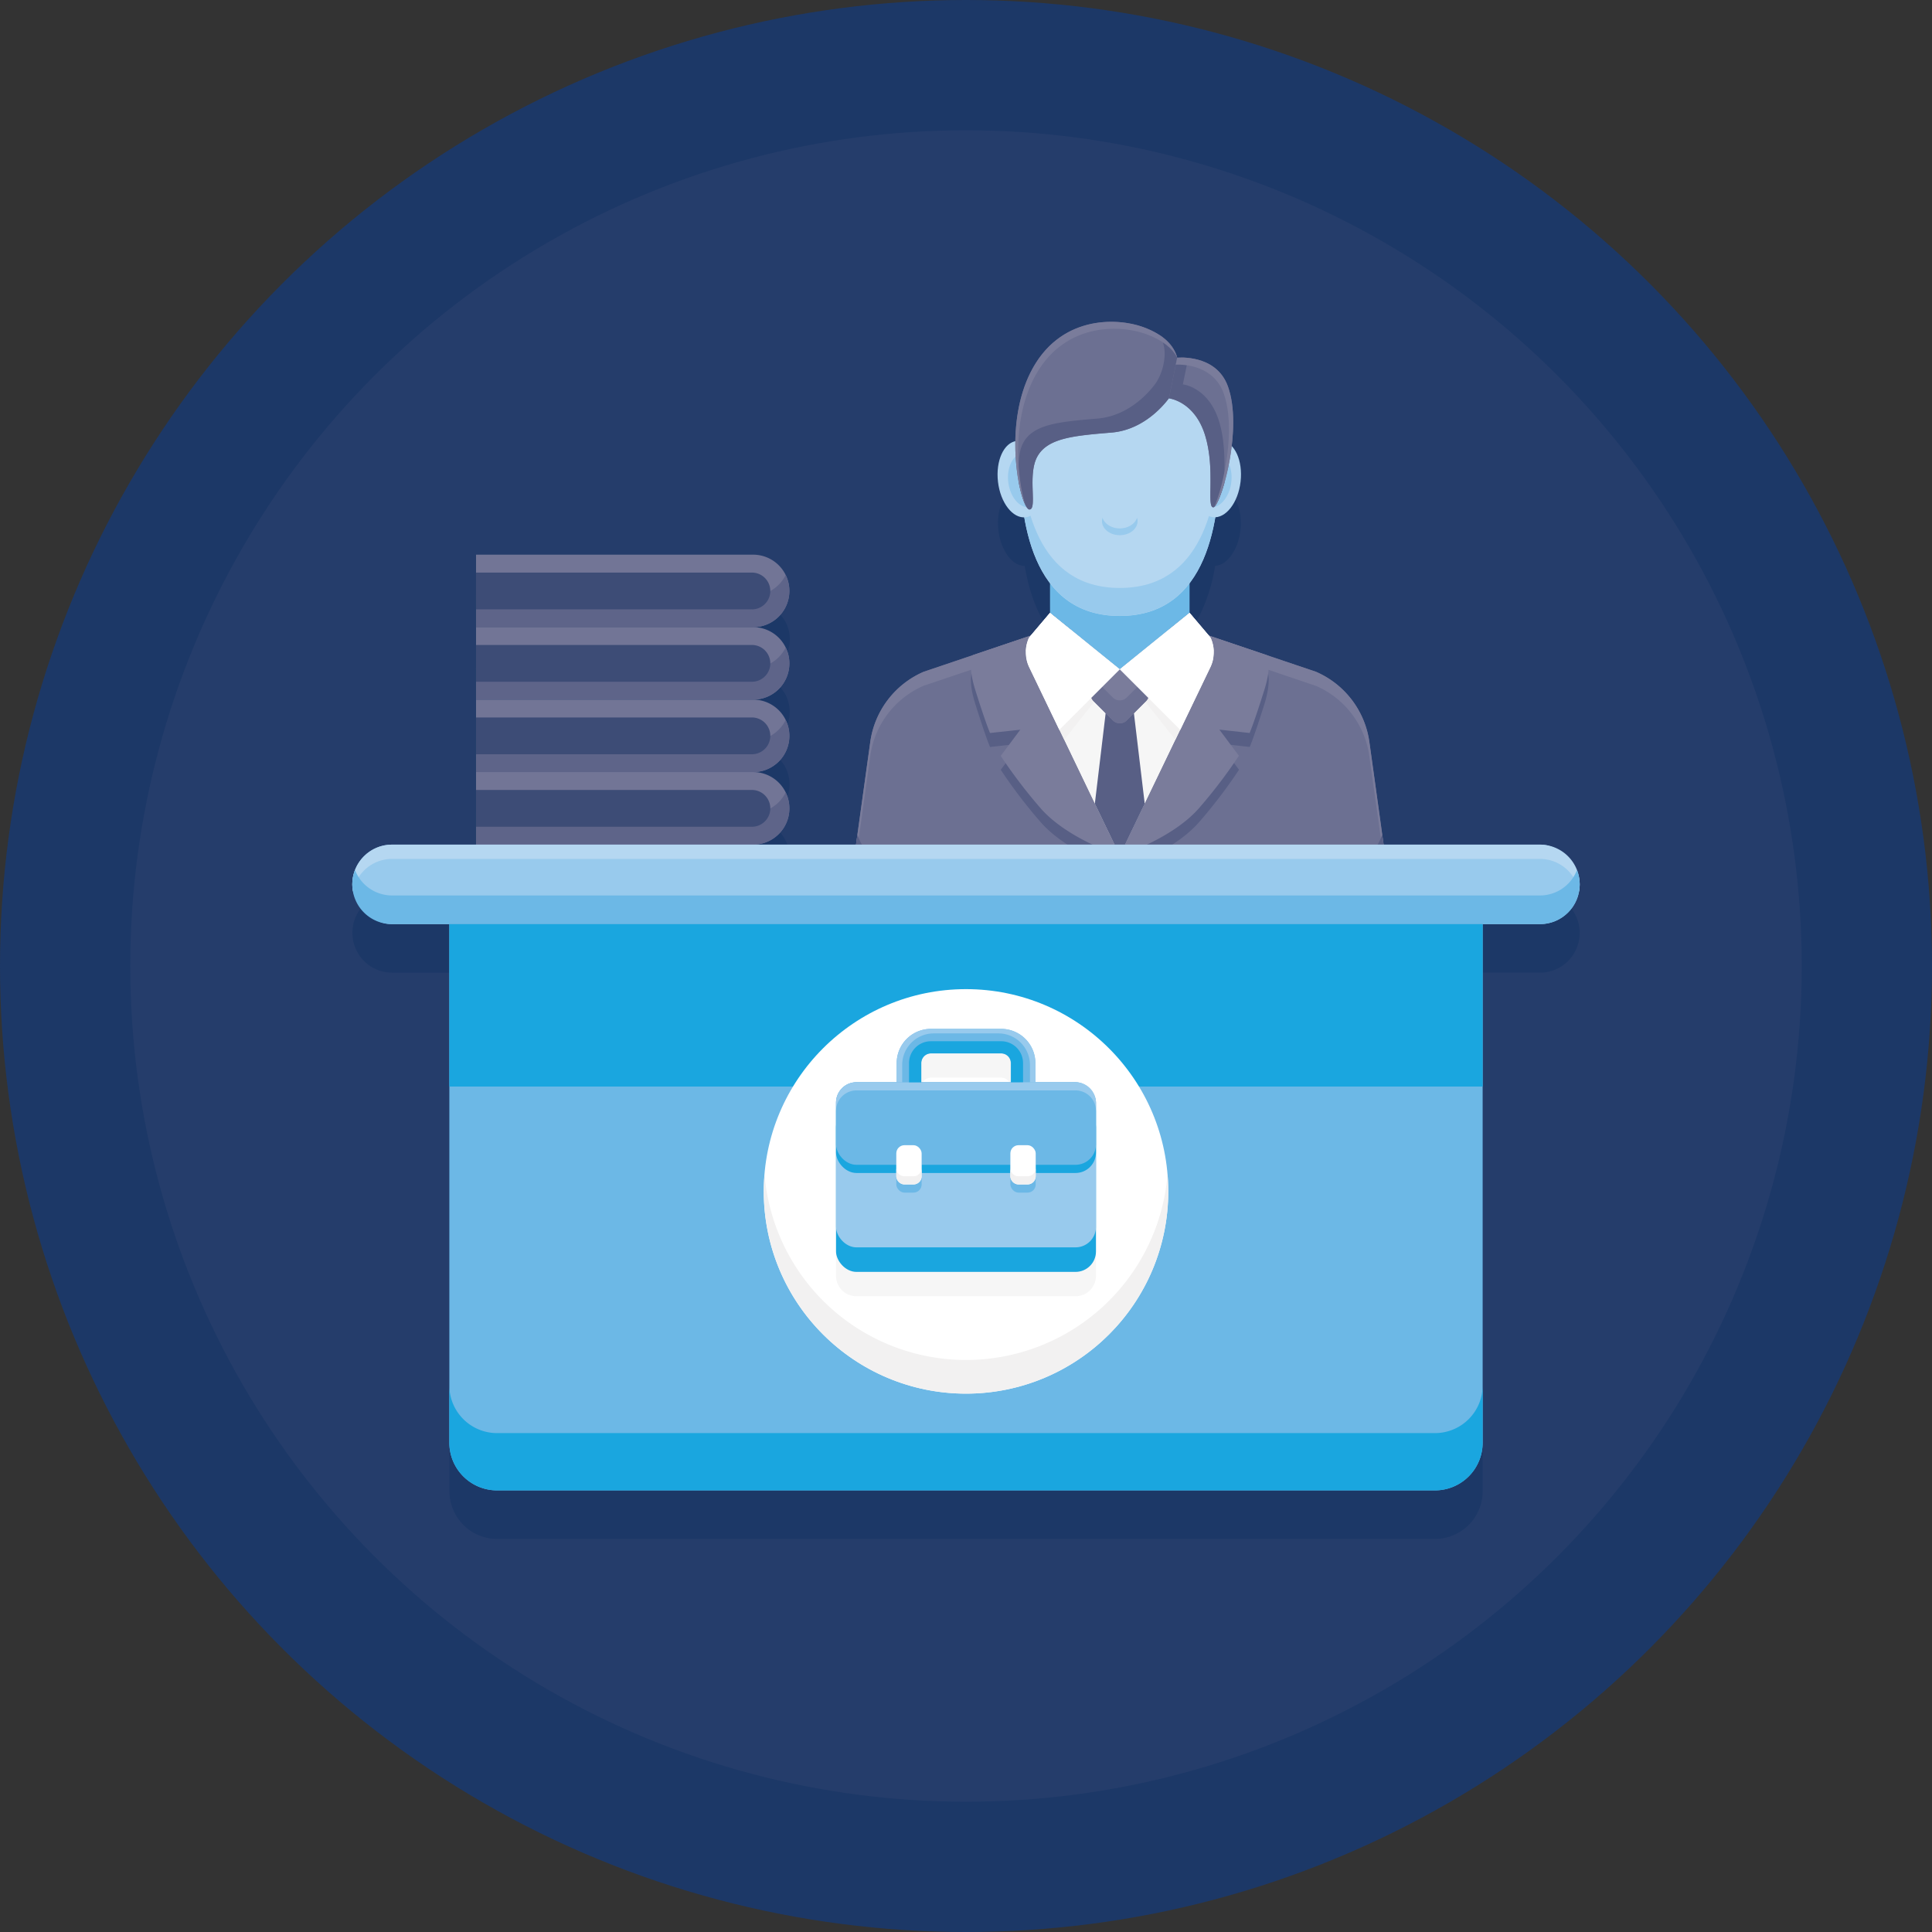 <svg xmlns="http://www.w3.org/2000/svg" viewBox="0 0 796 796"><rect x="0" y="0" width="796" height="796" fill="#333333" stroke="none"/><defs><style>.cls-1{fill:#1c3867;}.cls-2{fill:#253d6b;}.cls-3{fill:#6c7092;}.cls-4{fill:#7a7c9b;}.cls-5{fill:#585f85;}.cls-6{fill:#f6f6f6;}.cls-7{fill:#6cb8e6;}.cls-8{fill:#f2f1f1;}.cls-9{fill:#b5d7f1;}.cls-10{fill:#98caed;}.cls-11{fill:#fff;}.cls-12{fill:#727596;}.cls-13{fill:#5e6489;}.cls-14{fill:#3d4c76;}.cls-15{fill:#1aa6df;}</style></defs><title>Asset 26</title><g id="Layer_2" data-name="Layer 2"><g id="Layer_1-2" data-name="Layer 1"><circle class="cls-1" cx="398" cy="398" r="398"/><circle class="cls-2" cx="398" cy="398" r="344.33"/><path class="cls-1" d="M650.85,384.36c0-.53,0-1.06-.08-1.58s-.1-.77-.17-1.14c0-.12,0-.24-.05-.35-.09-.48-.21-1-.34-1.42h0A16.38,16.38,0,0,0,634.46,368H570a.49.49,0,0,1,0-.12l-.38-2.72-1.14-8.2L566.16,340l-2-14.33a37.21,37.21,0,0,0-22-28.93L522,290s0,0,0,0l-7.82-2.65h0L498.47,282l0,0-.43-.14-8-9.4-8.28,6.71h0l8.28-6.71V260.27a42.41,42.41,0,0,0,3.29-5l.64-1.16a71.55,71.55,0,0,0,6.68-21c4.91-.21,9.46-6.48,10.42-14.64.72-6.17-.81-11.75-3.65-14.69,0-.22.06-.45.08-.67s.07-.6.1-.91.07-.73.1-1.1.06-.62.08-.93.06-.73.08-1.1l.06-.94c0-.36,0-.73.05-1.1s0-.62,0-.93,0-.73,0-1.1,0-.62,0-.92,0-.73,0-1.1,0-.61,0-.91,0-.73-.05-1.09,0-.6,0-.9-.05-.72-.08-1.07-.05-.59-.08-.88-.08-.71-.12-1.07-.07-.56-.11-.84-.11-.71-.17-1.07-.08-.53-.13-.79-.15-.73-.22-1.09-.1-.48-.16-.72-.2-.78-.31-1.17c-.05-.19-.09-.38-.15-.57-.17-.57-.35-1.13-.55-1.67a16.83,16.83,0,0,0-10.52-10.39l-.88-.3a24.89,24.89,0,0,0-5.79-1.07l-.22,0-.63,0h-1.63l-.42,0h-.06l-.36,0H485v0l0-.1v0a.65.65,0,0,0,0-.13c0-.1-.05-.19-.08-.29s-.07-.19-.1-.29l-.12-.34c-.05-.14-.11-.29-.17-.43s-.07-.2-.11-.29a1.42,1.42,0,0,1-.08-.18c-.06-.14-.13-.29-.2-.43s-.13-.27-.2-.41-.05-.08-.07-.13l-.18-.31-.29-.49-.09-.15-.21-.32-.27-.39-.22-.29a3.92,3.92,0,0,0-.25-.32l-.18-.23a2.62,2.62,0,0,0-.22-.25c-.13-.15-.25-.3-.39-.45l-.09-.1,0,0-.19-.2-.61-.61-.06,0-.33-.29-.5-.44,0,0-.22-.18-.39-.3c-.3-.23-.6-.45-.92-.67l-.31-.21c-.42-.29-.87-.56-1.34-.83l-.35-.2c-.37-.21-.74-.41-1.14-.61l-.52-.26c-.38-.18-.77-.36-1.17-.53l-.51-.23c-.58-.24-1.17-.48-1.79-.7h0a40.15,40.15,0,0,0-16.31-2.06l-.26,0c-10.62.88-22.56,6.1-29.91,20.79h0c-.34.69-.67,1.39-1,2.1l-.3.7c-.2.48-.4,1-.59,1.44-.11.28-.21.56-.31.83-.17.46-.33.91-.49,1.37l-.29.86c-.14.46-.29.92-.42,1.38-.09.28-.17.57-.25.85-.14.49-.27,1-.4,1.48-.06.25-.13.5-.19.75-.15.65-.3,1.3-.44,1.95l-.06.29c-.15.75-.29,1.51-.42,2.26,0,.22-.07.44-.1.66-.09.53-.17,1.06-.25,1.6,0,.27-.07.55-.1.82-.06.48-.12,1-.17,1.44l-.09.86c0,.47-.09.94-.12,1.4,0,.29,0,.57-.07.85,0,.49-.06,1-.08,1.46,0,.25,0,.5,0,.75,0,.58,0,1.16,0,1.74,0,.13,0,.27,0,.41-5,1.05-8.14,8.35-7.15,16.73s5.75,14.74,10.81,14.63c.47,2.72,1.05,5.43,1.77,8.09l.15.57a68.81,68.81,0,0,0,2.52,7.46c.34.83.69,1.66,1.07,2.47q1,2.21,2.23,4.27l.51.84c.44.72.89,1.41,1.37,2.09.32.46.65.91,1,1.36v12.22l8.28,6.71h0l-8.28-6.71-8,9.4-.38.12-7.07,2.39-36.65,12.38a38.56,38.56,0,0,0-4.56,2.37,37.09,37.09,0,0,0-17.43,26.56l-4.4,31.66-.89,6.44h0l-.56,4.05s0,.08,0,.12H310.31A14.94,14.94,0,0,0,325.23,353h0a15.11,15.11,0,0,0-.09-1.66l-.06-.34c-.06-.45-.13-.89-.23-1.33,0-.08-.05-.16-.07-.25a13.07,13.07,0,0,0-.41-1.39.49.49,0,0,1,0-.11,14.93,14.93,0,0,0-14-9.85,14.92,14.92,0,0,0,14.93-14.93h0a15.43,15.43,0,0,0-.09-1.67l-.06-.34c-.06-.44-.13-.89-.23-1.32l-.07-.25a13.24,13.24,0,0,0-.41-1.4.42.42,0,0,1,0-.1,14.93,14.93,0,0,0-14-9.85,14.93,14.93,0,0,0,14.93-14.93h0a15.3,15.3,0,0,0-.09-1.67l-.06-.34c-.06-.45-.13-.89-.23-1.32,0-.09-.05-.17-.07-.25a13.24,13.24,0,0,0-.41-1.4.36.36,0,0,1,0-.11,14.92,14.92,0,0,0-14-9.84,14.94,14.94,0,0,0,14.93-14.94h0a15.11,15.11,0,0,0-.09-1.66l-.06-.34c-.06-.45-.13-.89-.23-1.33,0-.08-.05-.16-.07-.25a13.07,13.07,0,0,0-.41-1.39.49.49,0,0,1,0-.11,14.93,14.93,0,0,0-14-9.85H196.13v29.86h0V368H161.54a16.38,16.38,0,0,0-15.75,11.88h0c-.13.46-.25.94-.34,1.42,0,.11,0,.23,0,.34-.07.38-.13.76-.17,1.15s-.08,1.05-.08,1.58a15.11,15.11,0,0,0,.08,1.51,16.36,16.36,0,0,0,16.31,14.87h23.59V614.39a19.66,19.66,0,0,0,19.66,19.66H591.21a19.66,19.66,0,0,0,19.66-19.66V400.74h23.59a16.36,16.36,0,0,0,16.31-14.87A15.11,15.11,0,0,0,650.85,384.36Z"/><path class="cls-3" d="M552.61,367.86H370.11a17.57,17.57,0,0,1-17.4-20l5.85-42.15a37.09,37.09,0,0,1,22-28.93l20.26-6.84,7.82-2.64h0L424.27,262l8.34-2.81h57.5l19.57,6.61,1.92.65,30.57,10.32a37.12,37.12,0,0,1,22,28.93l2,14.33,2.34,16.9L570,347.86A17.58,17.58,0,0,1,552.61,367.86Z"/><path class="cls-4" d="M358.56,311.46a37.11,37.11,0,0,1,22-28.93L432.61,265h57.5l52.06,17.58a37.09,37.09,0,0,1,22,28.93L570,353.14a17.59,17.59,0,0,0,.07-5.28l-5.86-42.15a37.09,37.09,0,0,0-22-28.93L490.11,259.2h-57.5l-52.06,17.58a37.11,37.11,0,0,0-22,28.93l-5.85,42.15a17.59,17.59,0,0,0,.06,5.28Z"/><path class="cls-5" d="M569.45,343.81a17.57,17.57,0,0,1-16.84,12.55H370.12a17.58,17.58,0,0,1-16.85-12.55l-.56,4.05a17.58,17.58,0,0,0,17.41,20H552.61a17.58,17.58,0,0,0,17.41-20Z"/><path class="cls-6" d="M498.78,262.73l-8.67-10.24-28.75,23.29-28.75-23.29-8.67,10.24a14.37,14.37,0,0,0,.11,12.24l27,56.19,10.28,21.37L498.68,275A14.4,14.4,0,0,0,498.78,262.73Z"/><polygon class="cls-5" points="471.64 331.16 466.72 289.96 461.36 289.96 456 289.96 451.08 331.16 461.36 352.53 471.64 331.16"/><polygon class="cls-7" points="432.61 225.19 432.61 243.87 432.62 252.49 461.36 275.78 490.11 252.49 490.11 225.19 432.61 225.19"/><path class="cls-8" d="M461.36,275.78l-22.94,29.06L424.07,275a14.36,14.36,0,0,1-.12-12.27l8.66-10.22Z"/><path class="cls-8" d="M461.36,275.78l22.94,29.06L498.65,275a14.36,14.36,0,0,0,.13-12.27l-8.67-10.22Z"/><path class="cls-4" d="M455.76,276.33h7.06a8.21,8.21,0,0,1,8.21,8.21v7.06a4.07,4.07,0,0,1-4.07,4.07h-11.2a4.07,4.07,0,0,1-4.07-4.07V280.4a4.07,4.07,0,0,1,4.07-4.07Z" transform="translate(-67.1 410) rotate(-45)"/><path class="cls-3" d="M470.32,281.28l-6.08,6.09a4.07,4.07,0,0,1-5.76,0l-6.08-6.09-1.83,1.84a4.07,4.07,0,0,0,0,5.76l7.91,7.92a4.07,4.07,0,0,0,5.76,0l7.92-7.92a4.07,4.07,0,0,0,0-5.76Z"/><polygon class="cls-5" points="461.37 348.77 461.37 348.77 461.37 348.77 461.37 348.77"/><path class="cls-5" d="M424.05,280.72a14.33,14.33,0,0,1-1.13-9.12,13.9,13.9,0,0,1-.28-3.28l-14,4.72h0l-7.82,2.64c-1,2.34-1.41,6.58.93,14.09,4.43,14.17,6.15,18,6.15,18l12.46-1.39-8.05,10.78A208.72,208.72,0,0,0,429,339c11.22,12.59,32.39,19.26,32.39,19.26l-10.28-21.38Z"/><polygon class="cls-5" points="461.36 352.53 459.74 349.15 457.57 349.15 457.57 356.73 465.15 356.73 465.15 349.15 462.99 349.15 461.36 352.53"/><path class="cls-4" d="M461.37,352.54s-21.18-6.67-32.39-19.26a208.72,208.72,0,0,1-16.67-21.85l8.05-10.78L407.9,302s-1.73-3.84-6.16-18c-2.34-7.51-1.88-11.75-.93-14.09l7.83-2.64h0L424.27,262l-.33.72a14.42,14.42,0,0,0,.11,12.23l27,56.19Z"/><polygon class="cls-5" points="461.37 348.73 461.37 348.73 461.37 348.73 461.37 348.73"/><path class="cls-5" d="M521.93,275.66,514.11,273h0l-14-4.73a15,15,0,0,1-.27,3.27,14.39,14.39,0,0,1-1.13,9.14l-27,56.19-10.28,21.38s21.17-6.67,32.38-19.26a208,208,0,0,0,16.68-21.85l-8.05-10.78,12.46,1.39s1.72-3.84,6.15-18C523.34,282.23,522.89,278,521.93,275.66Z"/><path class="cls-4" d="M461.38,352.5s21.17-6.67,32.38-19.26a208,208,0,0,0,16.68-21.85l-8.05-10.78L514.85,302s1.72-3.84,6.15-18c2.34-7.51,1.89-11.75.93-14.08l-7.82-2.65h0L498.47,262l.33.72a14.34,14.34,0,0,1-.11,12.23l-27,56.19Z"/><path class="cls-9" d="M502.57,189c0,24.35-4.41,64.78-41.21,64.78s-41.2-40.43-41.2-64.78,3.83-44.08,41.2-44.08S502.57,164.62,502.57,189Z"/><path class="cls-10" d="M461.36,242.24c-34,0-40.35-34.54-41.12-59-.06,1.87-.08,3.78-.08,5.72,0,24.35,4.4,64.78,41.2,64.78s41.21-40.43,41.21-64.78c0-1.94,0-3.84-.09-5.72C501.71,207.7,495.38,242.24,461.36,242.24Z"/><ellipse class="cls-9" cx="420.72" cy="197.38" rx="9.6" ry="15.83" transform="translate(-20.11 50.3) rotate(-6.68)"/><ellipse class="cls-9" cx="501.61" cy="197.38" rx="15.83" ry="9.6" transform="translate(247.2 672.61) rotate(-83.32)"/><path class="cls-10" d="M422.18,198.68a43,43,0,0,1,.17-12.14,5.16,5.16,0,0,0-.68,0c-4.18.49-7,5.91-6.25,12.11s4.7,10.83,8.88,10.34l.26-.05A45.16,45.16,0,0,1,422.18,198.68Z"/><path class="cls-10" d="M500.55,198.68a43.3,43.3,0,0,0-.18-12.14,5.08,5.08,0,0,1,.68,0c4.18.49,7,5.91,6.25,12.11a14.77,14.77,0,0,1-2.6,7,9.44,9.44,0,0,1-2.23,2.23c-.63.44-1.89,1.25-2.69,1.09a2.84,2.84,0,0,0-.23-1.55l-.19-.39c-.51-1.18.21-2.72.46-3.89C500.13,201.67,500.37,200.18,500.55,198.68Z"/><path class="cls-3" d="M482.22,163.24s-8.86,13.7-24.25,15-26.25,2.2-30.53,9.8.11,21.89-3.31,21.89-11.38-32.77.43-56.39,35.52-22.75,46.48-18.75,14.56,10.34,14.56,16.88A23.07,23.07,0,0,1,482.22,163.24Z"/><path class="cls-5" d="M477.74,138a15,15,0,0,1,2.11,7.85,23.07,23.07,0,0,1-3.38,11.6s-8.86,13.7-24.25,15-26.24,2.2-30.53,9.8c-2.65,4.68-2,11.92-1.89,16.78,1.27,6.58,3.1,10.86,4.33,10.86,3.42,0-1-14.3,3.31-21.89s15.13-8.54,30.53-9.8,24.25-15,24.25-15a23.07,23.07,0,0,0,3.38-11.6C485.6,146.67,483.53,141.84,477.74,138Z"/><path class="cls-3" d="M485,147.4s16-1.75,20.87,11.76c6.48,17.83-3.14,49.88-6,49.88s1-15.72-3.39-29.78-14.89-15.14-14.89-15.14Z"/><path class="cls-5" d="M502.24,173.51c-4.36-14.06-14.89-15.14-14.89-15.14l2.24-10.9a23.35,23.35,0,0,0-4.55-.07l-3.44,16.72s10.53,1.08,14.89,15.14S497,209,499.88,209c1,0,2.87-4,4.56-9.91C504.36,193.53,505.22,183.13,502.24,173.51Z"/><path class="cls-4" d="M425.71,156.38c11.81-23.62,35.52-22.75,46.48-18.74,6.85,2.5,10.82,5.9,12.83,9.7-1.38-4.93-5.44-9.46-14-12.58-11-4-34.67-4.87-46.48,18.75-10.17,20.34-5.67,47.46-2.05,54.6C419.26,198.23,416.61,174.59,425.71,156.38Z"/><path class="cls-4" d="M505.91,159.16C501,145.65,485,147.4,485,147.4l-.58,2.81c3.74-.1,15.62.5,19.73,11.82,5.25,14.47-.09,38.31-3.83,46.78C503.68,205.93,512.07,176.11,505.91,159.16Z"/><path class="cls-10" d="M461.36,217.7c-3.43,0-6.31-1.87-7.1-4.38a4.72,4.72,0,0,0-.23,1.4c0,3.2,3.28,5.78,7.33,5.78s7.33-2.58,7.33-5.78a4.71,4.71,0,0,0-.22-1.4C467.67,215.83,464.8,217.7,461.36,217.7Z"/><path class="cls-11" d="M461.36,275.78l-24.92,24.93L424.07,275a14.36,14.36,0,0,1-.12-12.27l8.66-10.22Z"/><path class="cls-11" d="M461.36,275.78l24.93,24.93L498.65,275a14.36,14.36,0,0,0,.13-12.27l-8.67-10.22Z"/><path class="cls-12" d="M211.06,318.11H325.23a0,0,0,0,1,0,0V348a0,0,0,0,1,0,0H211.06A14.93,14.93,0,0,1,196.13,333v0A14.93,14.93,0,0,1,211.06,318.11Z" transform="translate(521.36 666.09) rotate(-180)"/><path class="cls-13" d="M323.7,326.49A14.91,14.91,0,0,1,310.3,348H196.13V334.87H310.3A14.92,14.92,0,0,0,323.7,326.49Z"/><path class="cls-14" d="M203.71,325.46H317.37a0,0,0,0,1,0,0v15.16a0,0,0,0,1,0,0H203.71a7.58,7.58,0,0,1-7.58-7.58v0a7.58,7.58,0,0,1,7.58-7.58Z" transform="translate(513.5 666.09) rotate(180)"/><path class="cls-12" d="M211.06,288.25H325.23a0,0,0,0,1,0,0v29.86a0,0,0,0,1,0,0H211.06a14.93,14.93,0,0,1-14.93-14.93v0a14.93,14.93,0,0,1,14.93-14.93Z" transform="translate(521.36 606.36) rotate(-180)"/><path class="cls-13" d="M323.7,296.63a14.9,14.9,0,0,1-13.4,21.48H196.13V305H310.3A14.92,14.92,0,0,0,323.7,296.63Z"/><path class="cls-14" d="M203.71,295.6H317.37a0,0,0,0,1,0,0v15.16a0,0,0,0,1,0,0H203.71a7.58,7.58,0,0,1-7.58-7.58v0a7.58,7.58,0,0,1,7.58-7.58Z" transform="translate(513.5 606.36) rotate(-180)"/><path class="cls-12" d="M211.06,258.38H325.23a0,0,0,0,1,0,0v29.86a0,0,0,0,1,0,0H211.06a14.93,14.93,0,0,1-14.93-14.93v0a14.93,14.93,0,0,1,14.93-14.93Z" transform="translate(521.36 546.63) rotate(-180)"/><path class="cls-13" d="M323.7,266.76a14.91,14.91,0,0,1-13.4,21.49H196.13V275.14H310.3A14.92,14.92,0,0,0,323.7,266.76Z"/><path class="cls-14" d="M203.71,265.74H317.37a0,0,0,0,1,0,0V280.9a0,0,0,0,1,0,0H203.71a7.58,7.58,0,0,1-7.58-7.58v0a7.58,7.58,0,0,1,7.58-7.58Z" transform="translate(513.5 546.63) rotate(180)"/><path class="cls-12" d="M211.06,228.52H325.23a0,0,0,0,1,0,0v29.86a0,0,0,0,1,0,0H211.06a14.93,14.93,0,0,1-14.93-14.93v0A14.93,14.93,0,0,1,211.06,228.52Z" transform="translate(521.36 486.91) rotate(-180)"/><path class="cls-13" d="M323.7,236.9a14.91,14.91,0,0,1-13.4,21.49H196.13V245.28H310.3A14.92,14.92,0,0,0,323.7,236.9Z"/><path class="cls-14" d="M203.71,235.87H317.37a0,0,0,0,1,0,0V251a0,0,0,0,1,0,0H203.71a7.58,7.58,0,0,1-7.58-7.58v0a7.58,7.58,0,0,1,7.58-7.58Z" transform="translate(513.5 486.91) rotate(-180)"/><path class="cls-7" d="M185.13,380.74H610.87a0,0,0,0,1,0,0V594.39a19.66,19.66,0,0,1-19.66,19.66H204.79a19.66,19.66,0,0,1-19.66-19.66V380.74A0,0,0,0,1,185.13,380.74Z"/><path class="cls-15" d="M591.21,590.45H204.79a19.66,19.66,0,0,1-19.66-19.66v23.6a19.66,19.66,0,0,0,19.66,19.66H591.21a19.66,19.66,0,0,0,19.66-19.66v-23.6A19.66,19.66,0,0,1,591.21,590.45Z"/><rect class="cls-10" x="145.15" y="347.98" width="505.7" height="32.77" rx="16.38"/><path class="cls-9" d="M161.54,353.88H634.46a16.38,16.38,0,0,1,16.11,13.43,16.86,16.86,0,0,0,.28-2.95A16.38,16.38,0,0,0,634.46,348H161.54a16.38,16.38,0,0,0-16.39,16.38,16.86,16.86,0,0,0,.28,2.95A16.38,16.38,0,0,1,161.54,353.88Z"/><path class="cls-7" d="M634.46,368.94H161.54a16.37,16.37,0,0,1-15.27-10.48,16.34,16.34,0,0,0,15.27,22.28H634.46a16.34,16.34,0,0,0,15.27-22.28A16.37,16.37,0,0,1,634.46,368.94Z"/><rect class="cls-15" x="185.13" y="380.74" width="425.74" height="66.92"/><circle class="cls-11" cx="398" cy="490.86" r="83.33"/><path class="cls-8" d="M398,560.32a83.32,83.32,0,0,1-83-76.4c-.19,2.29-.31,4.6-.31,6.94a83.33,83.33,0,1,0,166.66,0c0-2.34-.12-4.65-.31-6.94A83.32,83.32,0,0,1,398,560.32Z"/><path class="cls-6" d="M443.13,455.89H426.55V448a14.1,14.1,0,0,0-14.08-14.08H383.53A14.1,14.1,0,0,0,369.45,448v7.92H352.87a8.42,8.42,0,0,0-8.42,8.42v61.3a8.42,8.42,0,0,0,8.42,8.42h90.26a8.42,8.42,0,0,0,8.42-8.42v-61.3A8.42,8.42,0,0,0,443.13,455.89ZM379.56,448a4,4,0,0,1,4-4h28.94a4,4,0,0,1,4,4v7.92H379.56Z"/><rect class="cls-15" x="344.45" y="456" width="107.1" height="68.03" rx="8.42"/><rect class="cls-10" x="344.45" y="445.89" width="107.1" height="68.03" rx="8.42"/><rect class="cls-15" x="344.45" y="449.26" width="107.1" height="34.02" rx="8.42"/><rect class="cls-7" x="344.45" y="445.89" width="107.1" height="34.02" rx="8.42"/><path class="cls-10" d="M443.13,445.89H352.87a8.42,8.42,0,0,0-8.42,8.42v3.37a8.42,8.42,0,0,1,8.42-8.42h90.26a8.42,8.42,0,0,1,8.42,8.42v-3.37A8.42,8.42,0,0,0,443.13,445.89Z"/><rect class="cls-7" x="369.28" y="475.2" width="10.44" height="16.17" rx="3.37"/><rect class="cls-11" x="369.28" y="471.83" width="10.44" height="16.17" rx="3.37"/><path class="cls-8" d="M376.36,484.63h-3.71a3.37,3.37,0,0,1-3.37-3.37v3.37a3.36,3.36,0,0,0,3.37,3.36h3.71a3.35,3.35,0,0,0,3.36-3.36v-3.37A3.36,3.36,0,0,1,376.36,484.63Z"/><rect class="cls-7" x="416.28" y="475.2" width="10.44" height="16.17" rx="3.37"/><rect class="cls-11" x="416.28" y="471.83" width="10.44" height="16.17" rx="3.37"/><path class="cls-8" d="M423.35,484.63h-3.71a3.36,3.36,0,0,1-3.36-3.37v3.37a3.35,3.35,0,0,0,3.36,3.36h3.71a3.36,3.36,0,0,0,3.37-3.36v-3.37A3.37,3.37,0,0,1,423.35,484.63Z"/><path class="cls-7" d="M426.55,445.89H416.44V438a4,4,0,0,0-4-4H383.53a4,4,0,0,0-4,4v7.92H369.45V438a14.1,14.1,0,0,1,14.08-14.08h28.94A14.1,14.1,0,0,1,426.55,438Z"/><path class="cls-10" d="M412.47,423.89H383.53A14.1,14.1,0,0,0,369.45,438v7.92h2.26v-7.15a13,13,0,0,1,13-13h26.64a13,13,0,0,1,13,13v7.15h2.26V438A14.1,14.1,0,0,0,412.47,423.89Z"/><path class="cls-15" d="M421.5,445.89V438a9,9,0,0,0-9-9H383.53a9,9,0,0,0-9,9v7.92h5.06V438a4,4,0,0,1,4-4h28.94a4,4,0,0,1,4,4v7.92Z"/></g></g></svg>